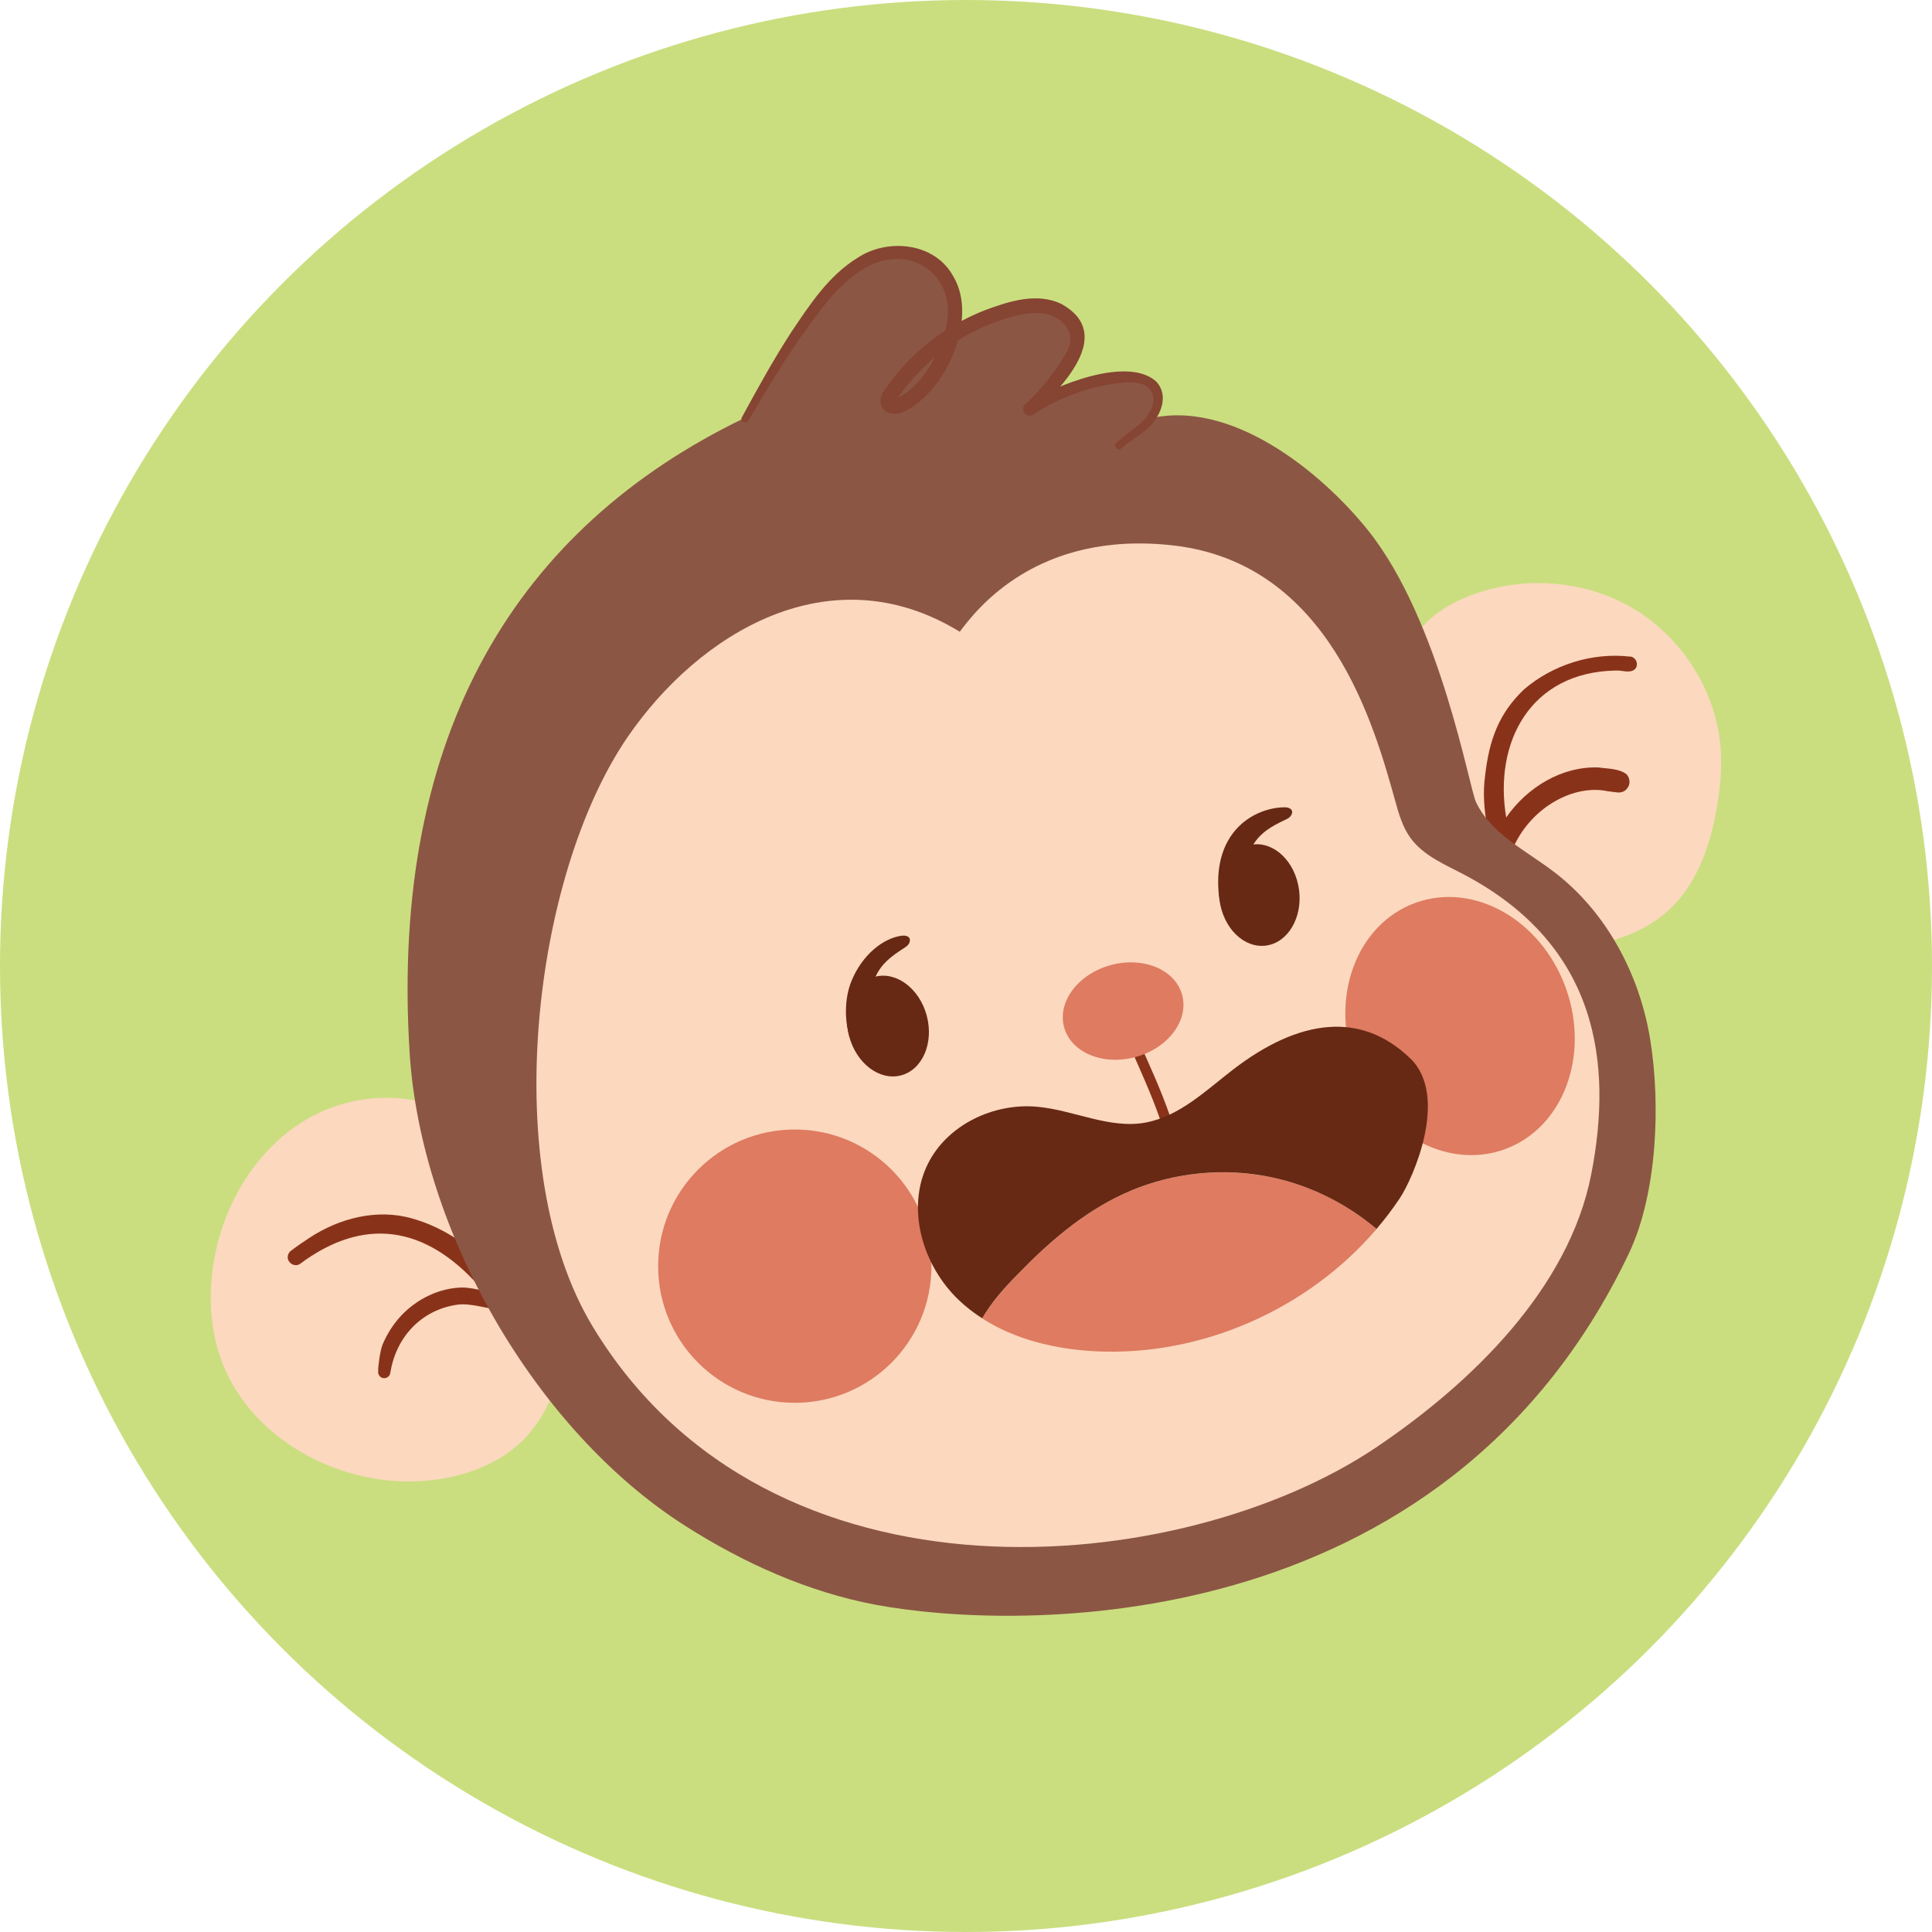 <svg xmlns="http://www.w3.org/2000/svg" width="110" height="110" viewBox="0 0 110 110" fill="none"><circle cx="55" cy="55" r="55" fill="#CADE7F"></circle><g clip-path="url(#clip0_237_1914)"><path d="M27.005 64.162C24.408 62.084 20.518 62.014 17.62 63.637C14.715 65.26 12.803 68.365 12.207 71.635C11.876 73.436 11.917 75.319 12.472 77.066C13.989 81.853 19.379 84.787 24.373 84.297C26.332 84.102 28.304 83.429 29.715 82.06C31.421 80.401 32.105 77.945 32.282 75.573C32.454 73.282 32.206 70.933 31.273 68.831C30.34 66.736 28.44 65.313 27.005 64.168V64.162Z" fill="#FBD8BE"></path><path d="M28.918 73.79C28.918 73.79 28.918 73.808 28.918 73.819C28.806 73.465 28.552 73.152 28.351 72.839C28.068 72.45 27.761 72.054 27.235 71.476C26.149 70.537 24.874 69.77 23.481 69.38C21.48 68.796 19.314 69.357 17.608 70.484C17.265 70.709 16.929 70.939 16.604 71.187C16.504 71.246 16.427 71.346 16.398 71.458C16.285 71.836 16.728 72.178 17.065 71.972C20.736 69.227 24.237 69.799 27.283 73.235C27.383 73.335 27.46 73.418 27.531 73.495C27.171 73.406 26.775 73.323 26.415 73.306C25.063 73.294 23.735 73.949 22.82 74.929C22.383 75.407 22.029 75.962 21.781 76.558C21.616 76.995 21.551 77.757 21.533 77.91C21.551 78.176 21.474 78.152 21.634 78.37C21.787 78.53 22.064 78.488 22.177 78.299C22.183 78.288 22.189 78.27 22.194 78.258C22.194 78.258 22.2 78.246 22.212 78.223C22.212 78.223 22.212 78.211 22.212 78.205C22.212 78.193 22.224 78.176 22.224 78.152C22.543 76.169 23.948 74.575 26.061 74.28C26.828 74.179 27.879 74.557 28.363 74.545C28.817 74.669 29.148 74.191 28.912 73.796L28.918 73.79Z" fill="#89321A"></path><path d="M80.079 37.907C80.049 36.201 81.567 34.867 83.113 34.158C86.135 32.777 89.807 32.883 92.717 34.489C95.627 36.094 97.676 39.193 97.959 42.499C98.059 43.685 97.947 44.878 97.741 46.047C97.381 48.065 96.696 50.114 95.261 51.578C94.004 52.858 92.257 53.59 90.474 53.791C88.691 53.992 86.879 53.685 85.185 53.106C84.028 52.717 82.883 52.174 82.051 51.282C81.277 50.45 80.823 49.37 80.486 48.284C79.412 44.848 80.138 41.2 80.079 37.901V37.907Z" fill="#FBD8BE"></path><path d="M92.097 45.126C92.097 45.126 92.138 45.131 92.144 45.126C92.126 45.126 92.109 45.126 92.097 45.126Z" fill="#89321A"></path><path d="M91.985 38.178C92.339 38.148 92.776 38.361 93.077 38.107C93.342 37.859 93.142 37.369 92.776 37.381C90.639 37.145 88.419 37.847 86.784 39.24C85.344 40.604 84.783 42.121 84.553 44.193C84.423 45.131 84.5 46.082 84.665 47.008C84.777 47.504 84.807 48.065 85.12 48.484C85.486 48.862 86.064 48.602 86.212 48.142C87.274 45.887 89.671 44.647 91.536 45.049C91.613 45.061 91.772 45.078 91.855 45.09C91.855 45.09 91.861 45.09 91.867 45.09C91.943 45.096 92.02 45.114 92.097 45.12C92.085 45.12 92.067 45.12 92.055 45.114C92.274 45.149 92.522 45.072 92.646 44.883C92.846 44.653 92.805 44.281 92.599 44.075C92.162 43.75 91.548 43.774 91.028 43.697C88.927 43.614 86.944 44.83 85.757 46.542C85.037 42.274 87.121 38.266 91.985 38.178Z" fill="#89321A"></path><path d="M42.294 23.846C43.345 22.524 44.047 20.959 44.85 19.466C45.653 17.979 46.609 16.509 48.008 15.552C49.407 14.596 51.343 14.277 52.795 15.145C54.247 16.013 54.808 18.262 53.645 19.484C55.127 18.421 56.88 17.742 58.692 17.536C59.206 17.477 59.755 17.459 60.221 17.677C61.213 18.144 61.467 19.519 61.053 20.529C60.64 21.538 59.749 22.264 58.899 22.949C60.38 22.116 62.447 21.054 64.707 21.343C66.466 21.567 66.224 23.462 65.215 23.887C70.032 22.571 75.285 26.939 77.883 30.186C82.009 35.339 83.644 44.866 84.045 45.686C84.913 47.487 86.873 48.419 88.461 49.629C91.46 51.908 93.354 55.473 93.957 59.192C94.559 62.911 94.352 67.993 92.729 71.393C82.145 93.529 57.748 92.85 49.856 91.368C45.995 90.642 42.335 88.99 39.024 86.882C30.464 81.44 23.953 70.053 23.322 59.93C22.177 41.584 29.591 30.003 42.306 23.84L42.294 23.846Z" fill="#8C5644"></path><path d="M54.648 35.97C47.258 31.443 39.779 36.065 35.735 41.962C30.31 49.872 28.333 66.565 33.74 75.519C43.816 92.213 67.357 89.822 78.372 82.396C83.832 78.713 89.316 73.353 90.591 66.895C91.866 60.432 90.91 53.85 83.478 49.86C82.333 49.246 81.046 48.744 80.291 47.688C79.854 47.074 79.641 46.336 79.441 45.61C78.254 41.371 75.728 32.063 66.785 31.053C59.04 30.18 55.587 34.713 54.648 35.965V35.97Z" fill="#FBD8BE"></path><path d="M51.305 61.226C52.524 60.902 53.178 59.382 52.766 57.832C52.353 56.282 51.031 55.289 49.811 55.613C48.592 55.938 47.938 57.457 48.35 59.007C48.763 60.557 50.086 61.551 51.305 61.226Z" fill="#672914"></path><path d="M51.355 53.272C50.304 53.407 49.105 54.34 48.486 55.839C48.114 56.737 48.049 57.964 48.373 59.056C48.403 59.157 48.781 58.171 49.826 55.668C50.162 54.859 50.811 54.405 51.443 53.998C51.543 53.933 51.644 53.868 51.715 53.779C51.785 53.691 51.827 53.567 51.797 53.455C51.762 53.342 51.614 53.242 51.355 53.278V53.272Z" fill="#672914"></path><path d="M69.436 51.259C69.229 49.671 70.073 48.248 71.319 48.083C72.57 47.918 73.751 49.075 73.963 50.663C74.17 52.251 73.326 53.673 72.08 53.838C70.829 54.004 69.648 52.847 69.436 51.259Z" fill="#672914"></path><path d="M73.149 45.964C72.092 45.964 70.652 46.513 69.896 47.906C69.335 48.933 69.264 50.19 69.447 51.312C69.465 51.412 69.967 50.485 71.325 48.142C71.767 47.38 72.464 47.015 73.149 46.69C73.255 46.643 73.361 46.59 73.444 46.507C73.526 46.424 73.585 46.306 73.568 46.194C73.55 46.082 73.408 45.964 73.154 45.964H73.149Z" fill="#672914"></path><path d="M66.413 64.877C65.97 63.3 65.297 61.778 64.807 60.662C64.595 60.184 64.424 59.788 64.311 59.499L64.866 59.292C64.973 59.576 65.144 59.965 65.35 60.426C65.852 61.553 66.531 63.106 66.986 64.717L66.419 64.877H66.413Z" fill="#89321A"></path><path d="M45.252 79.87C49.549 79.87 53.032 76.386 53.032 72.09C53.032 67.793 49.549 64.31 45.252 64.31C40.955 64.31 37.472 67.793 37.472 72.09C37.472 76.386 40.955 79.87 45.252 79.87Z" fill="#DE7B61"></path><path d="M85.661 65.438C88.985 64.239 90.547 60.125 89.149 56.249C87.751 52.372 83.923 50.202 80.599 51.401C77.274 52.599 75.712 56.714 77.11 60.59C78.508 64.466 82.336 66.637 85.661 65.438Z" fill="#DE7B61"></path><path d="M42.241 23.757C43.132 22.122 44.029 20.487 45.051 18.911C46.113 17.335 47.17 15.694 48.846 14.667C50.558 13.546 53.238 13.805 54.283 15.747C55.729 18.162 53.822 22.441 51.337 23.498C50.286 23.816 49.726 22.895 50.464 22.075C51.833 20.086 53.828 18.545 56.066 17.666C57.406 17.17 59.041 16.615 60.463 17.323C63.486 19.035 60.463 22.028 58.875 23.569L58.427 22.99C60.038 21.957 64.194 20.245 65.829 21.721C66.697 22.654 65.906 24.07 65.026 24.643C64.619 24.956 64.194 25.209 63.852 25.528C63.651 25.717 63.367 25.416 63.556 25.227C64.306 24.501 65.28 24.076 65.575 23.22C65.734 22.813 65.699 22.37 65.422 22.11C65.156 21.845 64.701 21.756 64.241 21.762C62.346 21.88 60.416 22.553 58.822 23.604C58.45 23.852 58.043 23.321 58.373 23.025C59.035 22.406 59.631 21.721 60.144 20.977C60.563 20.328 61.195 19.59 60.847 18.834C59.967 17.193 57.795 17.902 56.372 18.451C54.194 19.318 52.294 20.877 51.001 22.825C50.959 22.895 51.001 22.848 50.971 22.766C50.918 22.665 50.853 22.671 50.906 22.677C50.942 22.677 51.013 22.677 51.066 22.659C52.512 22.034 53.521 20.074 53.881 18.569C54.513 15.635 51.756 13.758 49.206 15.287C47.66 16.19 46.597 17.801 45.552 19.242C44.496 20.759 43.551 22.358 42.607 23.958C42.483 24.188 42.099 23.982 42.241 23.752V23.757Z" fill="#864433"></path><path d="M71.944 66.948C74.306 67.362 76.543 68.424 78.373 69.977C74.465 74.551 68.385 77.243 62.364 76.936C60.103 76.818 57.801 76.275 55.924 75.065C56.437 74.168 57.146 73.383 57.872 72.633C59.649 70.797 61.602 69.085 63.916 68.005C66.402 66.848 69.241 66.476 71.944 66.948Z" fill="#DE7B61"></path><path d="M80.302 60.266C82.51 62.421 80.462 67.078 79.695 68.229C79.287 68.837 78.85 69.416 78.372 69.971C76.542 68.424 74.311 67.356 71.944 66.942C69.246 66.47 66.401 66.842 63.916 67.999C61.602 69.079 59.642 70.791 57.871 72.627C57.139 73.377 56.437 74.162 55.923 75.059C55.439 74.752 54.991 74.404 54.572 74.002C52.523 72.043 51.567 68.784 52.836 66.252C53.94 64.044 56.555 62.799 59.017 63.011C61.112 63.188 63.16 64.298 65.226 63.914C67.163 63.554 68.662 62.084 70.22 60.886C73.986 57.994 77.51 57.557 80.302 60.272V60.266Z" fill="#672914"></path><path d="M60.587 58.489C60.192 57.049 61.372 55.461 63.226 54.954C65.079 54.44 66.909 55.196 67.305 56.642C67.7 58.088 66.52 59.67 64.666 60.178C62.812 60.691 60.983 59.936 60.587 58.489Z" fill="#DE7B61"></path></g><defs><clipPath id="clip0_237_1914"><rect width="86" height="78" fill="white" transform="translate(12 14)"></rect></clipPath></defs></svg>
